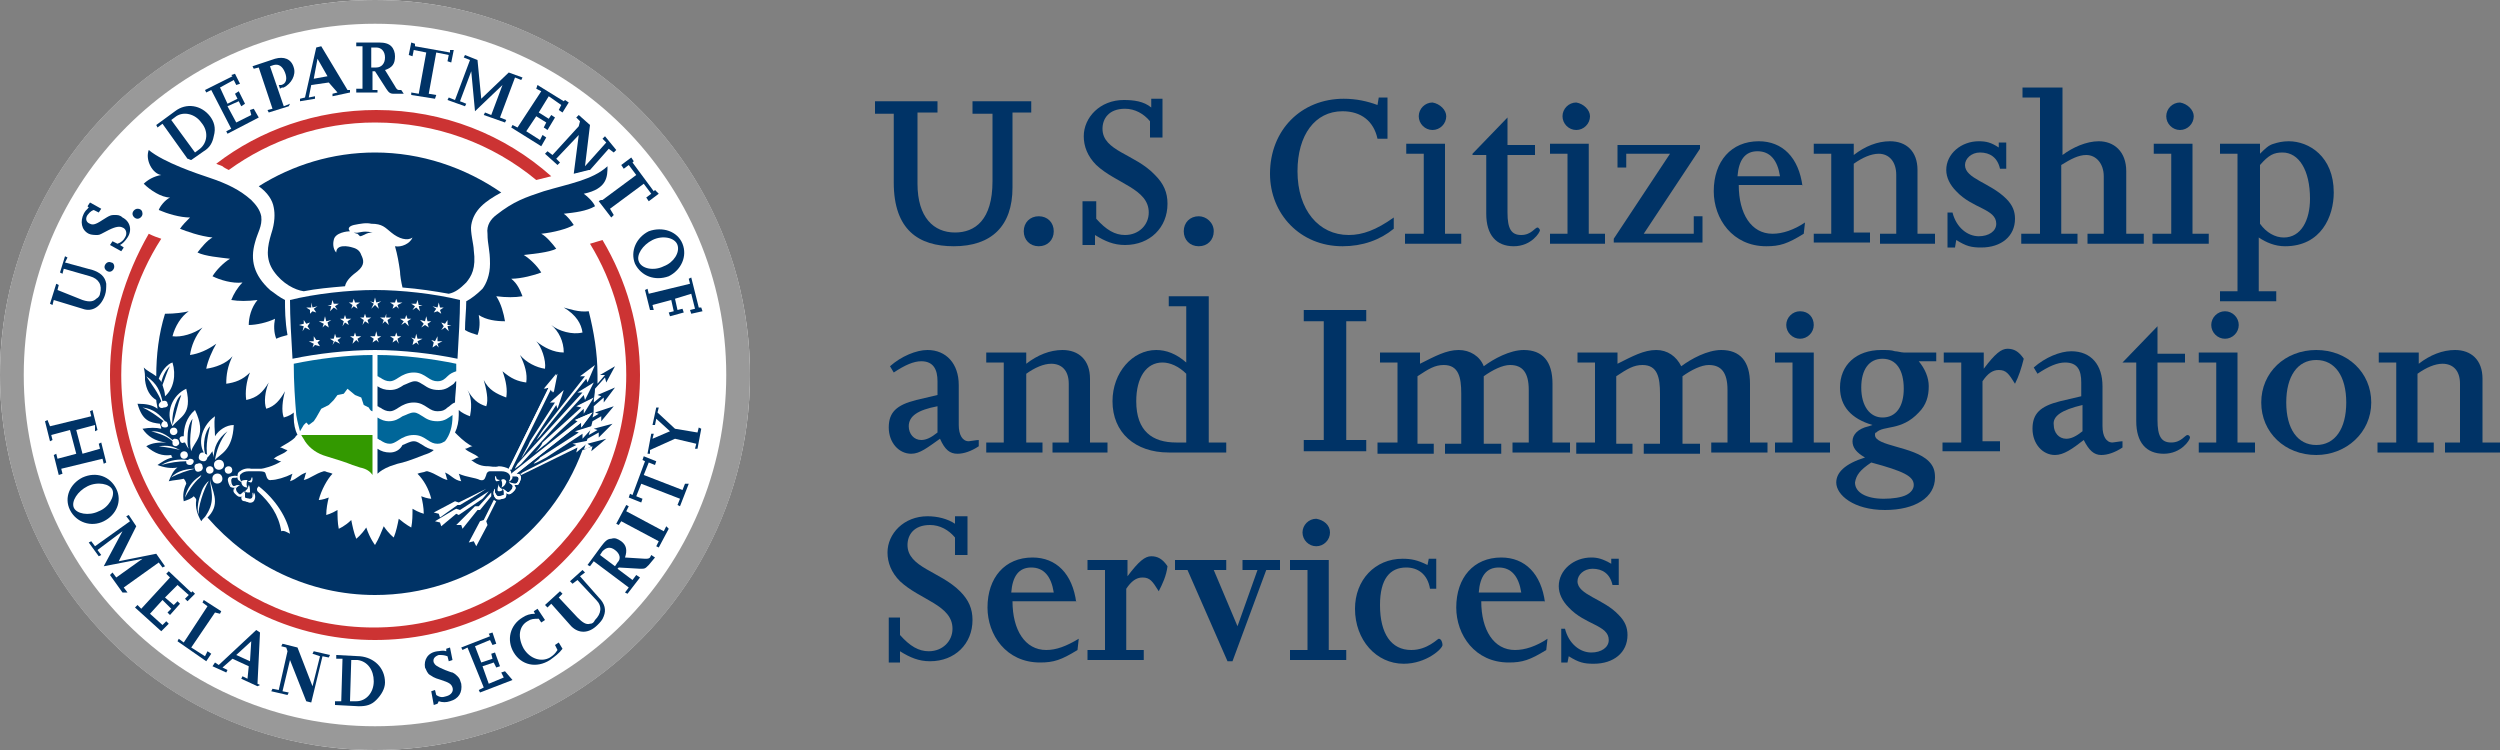 <?xml version="1.0" encoding="UTF-8"?>
<!-- Generator: Adobe Illustrator 19.2.1, SVG Export Plug-In . SVG Version: 6.00 Build 0)  -->
<svg version="1.1" id="Layer_1" xmlns="http://www.w3.org/2000/svg" xmlns:xlink="http://www.w3.org/1999/xlink" x="0px" y="0px" viewBox="0 0 200 60" style="enable-background:new 0 0 200 60;" xml:space="preserve">
<rect x="0" y="0" width="200" height="60" fill="#808080" stroke="none"/>
<style type="text/css">
	.st0{fill:#003366;}
	.st1{fill:#FFFFFF;}
	.st2{fill:#CC3333;}
	.st3{fill:#999999;}
	.st4{fill:#006699;}
	.st5{fill:#339900;}
</style>
<g>
	<g>
		<g>
			<g>
				<g>
					<path class="st0" d="M70,8.1h5v0.9h-1.6v5.7c0,2.7,1.3,3.9,3,3.9c1.6,0,3-1,3-4.1V9.1h-1.6V8.1h4.7v0.9H81V15       c0,3.1-1.7,4.7-4.7,4.7c-2.8,0-4.8-1.3-4.8-5.1V9.1H70V8.1z"/>
					<path class="st0" d="M84.3,18.5c0,0.7-0.5,1.2-1.2,1.2c-0.7,0-1.2-0.5-1.2-1.2c0-0.7,0.5-1.2,1.2-1.2       C83.8,17.3,84.3,17.8,84.3,18.5z"/>
					<path class="st0" d="M86.7,16.1h1v1.4c0.8,0.9,1.5,1.3,2.3,1.3c1.1,0,1.9-0.8,1.9-1.8c0-1.9-2.6-2.3-4.2-3.8       c-0.7-0.7-1-1.5-1-2.3c0-1.5,1.3-2.9,3.2-2.9c0.8,0,1.6,0.1,2.2,0.6V7.9H93V11H92V9.7c-0.5-0.6-1.2-1-2-1       c-1.3,0-1.8,0.8-1.8,1.6c0,1.8,2.6,2,4.2,3.7c0.7,0.7,1,1.4,1,2.3c0,1.9-1.4,3.3-3.4,3.3c-0.9,0-1.6-0.3-2.4-0.8v0.8h-1V16.1z"/>
					<path class="st0" d="M97.1,18.5c0,0.7-0.5,1.2-1.2,1.2c-0.7,0-1.2-0.5-1.2-1.2c0-0.7,0.5-1.2,1.2-1.2       C96.5,17.3,97.1,17.8,97.1,18.5z"/>
				</g>
				<g>
					<g>
						<path class="st0" d="M71.2,29.3c0.9-0.8,2.1-1.3,3-1.3c1.5,0,2.5,1.1,2.5,2.8V34c0,0.8,0.3,1.3,0.8,1.3c0.1,0,0.6-0.1,0.8-0.1        v0.5c-0.6,0.4-1.2,0.6-1.7,0.6c-0.6,0-1-0.3-1.4-1.2c-1,0.7-1.6,1.2-2.3,1.2c-1,0-1.8-0.9-1.8-2.1c0-1.2,0.6-1.8,2.2-2.2        l1.7-0.4v-1.1c0-0.9-0.3-1.6-1.3-1.6c-0.6,0-1.3,0.3-2.2,0.9L71.2,29.3z M72.7,34.1c0,0.6,0.4,1.1,1,1.1        c0.4,0,0.8-0.2,1.3-0.6v-2.1C73.4,32.8,72.7,33.3,72.7,34.1z"/>
						<path class="st0" d="M78.9,35.4h1.4V29h-1.4v-0.8h3.2v0.9C83,28.4,84,28,85,28c1.3,0,2.2,0.8,2.2,2.3v5.1h1.4v0.8h-4.4v-0.8        h1.3v-4.7c0-1.1-0.6-1.6-1.4-1.6c-0.6,0-1.3,0.3-2,0.8v5.5h1.3v0.8h-4.5V35.4z"/>
						<path class="st0" d="M94.9,35.4h-0.8c-1.9,0-3.2-0.9-3.2-3.3c0-1.9,0.8-3.1,2.1-3.1c0.6,0,1.3,0.3,1.9,0.9V35.4z M93.5,24.5        h1.4V29c-0.8-0.7-1.6-1-2.4-1c-1.9,0-3.5,1.8-3.5,4.1c0,2.5,1.8,4.1,4.5,4.1h4.6v-0.8h-1.4V23.7h-3.2V24.5z"/>
					</g>
					<g>
						<path class="st0" d="M104.3,35.2h1.6v-9.5h-1.6v-0.9h5v0.9h-1.6v9.5h1.6v0.9h-5V35.2z"/>
						<path class="st0" d="M110.4,35.4h1.4V29h-1.4v-0.8h3.2v0.9c1.2-0.6,2.1-1.1,3.1-1.1c0.9,0,1.7,0.5,2,1.3        c0.8-0.6,2.1-1.3,3.2-1.3c1.5,0,2.3,0.9,2.3,2.7v4.7h1.4v0.8H121v-0.8h1.3v-4.2c0-1.4-0.5-2-1.5-2c-0.6,0-1.4,0.4-2.1,0.9v5.4        h1.4v0.8h-4.5v-0.8h1.3v-4c0-1.3-0.2-2.3-1.4-2.3c-0.7,0-1.2,0.3-2.1,0.9v5.4h1.3v0.8h-4.5V35.4z"/>
						<path class="st0" d="M126.2,35.4h1.4V29h-1.4v-0.8h3.2v0.9c1.2-0.6,2.1-1.1,3.1-1.1c0.9,0,1.6,0.5,2,1.3        c0.8-0.6,2.1-1.3,3.2-1.3c1.5,0,2.3,0.9,2.3,2.7v4.7h1.4v0.8h-4.5v-0.8h1.3v-4.2c0-1.4-0.5-2-1.5-2c-0.6,0-1.4,0.4-2.1,0.9        v5.4h1.4v0.8h-4.5v-0.8h1.3v-4c0-1.3-0.2-2.3-1.4-2.3c-0.7,0-1.2,0.3-2.1,0.9v5.4h1.3v0.8h-4.5V35.4z"/>
						<path class="st0" d="M142,35.4h1.4V29H142v-0.8h3.1v7.2h1.3v0.8H142V35.4z M145.1,26c0,0.6-0.5,1.1-1.1,1.1        c-0.6,0-1.1-0.5-1.1-1.1c0-0.6,0.5-1.1,1.1-1.1C144.7,24.9,145.1,25.4,145.1,26z"/>
						<path class="st0" d="M148.9,31c0-1.4,0.6-2.3,1.7-2.3c1.1,0,1.7,0.9,1.7,2.4c0,1.4-0.6,2.3-1.7,2.3        C149.6,33.4,148.9,32.5,148.9,31z M154.8,28.2h-2.5c-0.2,0-0.5-0.1-0.7-0.1c-0.3-0.1-0.6-0.1-1.1-0.1c-2,0-3.3,1.2-3.3,3        c0,1.5,0.9,2.5,2.6,3v0l-0.3,0.1c-0.9,0.2-1.3,0.7-1.3,1.2c0,0.5,0.3,0.9,1,1.3c-1.6,0.5-2.3,1.2-2.3,2c0,1,1.4,2.2,3.9,2.2        c2.4,0,4-1,4-2.6c0-0.5-0.1-0.9-0.5-1.3c-1.2-1.2-4.3-1.2-4.3-2.1c0-0.1,0-0.2,0.1-0.2c0.6-0.6,2-0.1,3.4-1.6        c0.6-0.6,0.8-1.3,0.8-2.1c0-0.7-0.3-1.4-0.8-2h1.4V28.2z M149.7,37c2.6,0.7,3.4,1.1,3.4,1.8c0,0.3-0.2,0.6-0.6,0.8        c-0.4,0.2-1.1,0.3-1.8,0.3c-1.4,0-2.3-0.5-2.3-1.3C148.5,38,148.8,37.6,149.7,37z"/>
						<path class="st0" d="M155.5,35.4h1.4V29h-1.4v-0.8h3.2v1.3h0c0.9-1.2,1.4-1.6,1.9-1.6c0.5,0,0.9,0.2,1.3,0.8        c-0.2,0.8-0.4,1.4-0.7,2c-0.5-0.8-0.7-1.1-1.3-1.1c-0.5,0-0.9,0.3-1.3,0.9v4.8h1.4v0.8h-4.6V35.4z"/>
						<path class="st0" d="M166.6,32.4v2.1c-0.5,0.4-0.9,0.6-1.3,0.6c-0.6,0-1-0.5-1-1.1C164.2,33.3,164.9,32.8,166.6,32.4z         M163,29.9c0.9-0.6,1.6-0.9,2.2-0.9c1,0,1.3,0.6,1.3,1.6v1.1l-1.7,0.4c-1.6,0.4-2.2,1-2.2,2.2c0,1.2,0.8,2.1,1.8,2.1        c0.7,0,1.4-0.5,2.3-1.2c0.4,0.8,0.8,1.2,1.4,1.2c0.5,0,1.1-0.2,1.7-0.6v-0.5c-0.2,0-0.7,0.1-0.8,0.1c-0.5,0-0.8-0.5-0.8-1.3        v-3.2c0-1.7-0.9-2.8-2.5-2.8c-0.9,0-2.1,0.5-3,1.3L163,29.9z"/>
						<path class="st0" d="M169.8,29l2.8-2.9v2.2h2.2V29h-2.2v4.6c0,1.3,0.3,1.8,1.1,1.8c0.8,0,1.1-0.6,1.3-0.6        c0.1,0,0.2,0.1,0.2,0.2c0,0.2-0.7,1.3-2.1,1.3c-1.4,0-2.2-0.9-2.2-2.6V29H169.8z"/>
						<path class="st0" d="M175.9,35.4h1.4V29h-1.4v-0.8h3.1v7.2h1.4v0.8h-4.5V35.4z M179.1,26c0,0.6-0.5,1.1-1.1,1.1        c-0.6,0-1.1-0.5-1.1-1.1c0-0.6,0.5-1.1,1.1-1.1C178.6,24.9,179.1,25.4,179.1,26z"/>
						<path class="st0" d="M182.9,32.2c0-2.1,0.9-3.4,2.4-3.4c1.5,0,2.4,1.3,2.4,3.4c0,2.1-0.9,3.4-2.4,3.4        C183.8,35.6,182.9,34.3,182.9,32.2z M180.9,32.2c0,2.4,1.9,4.2,4.4,4.2c2.4,0,4.4-1.8,4.4-4.2c0-2.4-1.9-4.2-4.4-4.2        C182.8,28,180.9,29.8,180.9,32.2z"/>
						<path class="st0" d="M190.3,35.4h1.4V29h-1.4v-0.8h3.2v0.9c0.9-0.7,1.9-1.1,2.9-1.1c1.3,0,2.2,0.8,2.2,2.3v5.1h1.4v0.8h-4.4        v-0.8h1.2v-4.7c0-1.1-0.6-1.6-1.4-1.6c-0.6,0-1.3,0.3-2,0.8v5.5h1.3v0.8h-4.5V35.4z"/>
					</g>
				</g>
				<g>
					<path class="st0" d="M111.5,18.3c-1.1,0.9-2.5,1.4-4.1,1.4c-3.4,0-5.8-2.6-5.8-5.8c0-3.5,2.5-6,5.9-6c1,0,1.9,0.2,2.7,0.5       l0.1-0.6h0.7v3.3h-0.8c-0.3-1.4-1.3-2.2-2.8-2.2c-2.2,0-3.6,1.9-3.6,4.8c0,3.1,1.7,5.1,4.1,5.1c1.1,0,2.2-0.4,3.6-1.4V18.3z"/>
					<path class="st0" d="M112.5,18.7h1.4v-6.4h-1.4v-0.8h3.1v7.2h1.3v0.8h-4.5V18.7z M115.7,9.3c0,0.6-0.5,1.1-1.1,1.1       c-0.6,0-1.1-0.5-1.1-1.1c0-0.6,0.5-1.1,1.1-1.1C115.2,8.3,115.7,8.8,115.7,9.3z"/>
					<path class="st0" d="M117.8,12.3l2.8-2.9v2.2h2.2v0.8h-2.2v4.6c0,1.3,0.3,1.8,1.1,1.8c0.8,0,1.1-0.6,1.3-0.6       c0.1,0,0.2,0.2,0.2,0.2c0,0.2-0.7,1.3-2.1,1.3c-1.4,0-2.2-0.9-2.2-2.6v-4.7H117.8z"/>
					<path class="st0" d="M124,18.7h1.4v-6.4H124v-0.8h3.1v7.2h1.3v0.8H124V18.7z M127.2,9.3c0,0.6-0.5,1.1-1.1,1.1       c-0.6,0-1.1-0.5-1.1-1.1c0-0.6,0.5-1.1,1.1-1.1C126.7,8.3,127.2,8.8,127.2,9.3z"/>
					<path class="st0" d="M129.4,11.6h6.6v0.3l-4.5,6.8h4v-1.4h0.7v2.1h-7.1v-0.3l4.5-6.8h-3.5v1.1h-0.7V11.6z"/>
					<path class="st0" d="M139,14.1c0.1-1.3,0.6-2,1.6-2c1,0,1.6,0.7,1.8,2H139z M144.2,14.9c-0.3-2.3-1.6-3.6-3.5-3.6       c-2.2,0-3.6,1.6-3.6,4c0,2.2,1.5,4.4,4.2,4.4c1.1,0,1.7-0.2,3-1l0.1-0.9c-0.9,0.6-1.8,0.9-2.6,0.9c-1.7,0-2.7-1.6-2.7-3.9       H144.2z"/>
					<path class="st0" d="M145.1,18.7h1.4v-6.4h-1.4v-0.8h3.2v0.9c0.9-0.7,1.9-1.1,2.9-1.1c1.3,0,2.2,0.8,2.2,2.3v5.1h1.4v0.8h-4.4       v-0.8h1.3V14c0-1.1-0.6-1.7-1.4-1.7c-0.6,0-1.3,0.3-2,0.8v5.5h1.3v0.8h-4.5V18.7z"/>
					<path class="st0" d="M155.8,17h0.4c0.3,1.2,1.2,1.9,2.1,1.9c0.8,0,1.4-0.4,1.4-1c0-1.2-1.9-1.2-3.2-2.6       c-0.5-0.5-0.8-1.1-0.8-1.7c0-1.3,1.2-2.3,2.6-2.3c0.6,0,1,0.1,1.6,0.5v-0.4h0.6v2.1H160c-0.2-0.9-0.8-1.3-1.6-1.3       c-0.7,0-1.2,0.5-1.2,1c0,1.1,2,1.4,3.3,2.7c0.5,0.5,0.7,1,0.7,1.6c0,1.4-1.1,2.3-2.7,2.3c-0.8,0-1.2-0.1-2-0.6l-0.1,0.6h-0.6       V17z"/>
					<path class="st0" d="M161.8,18.7h1.4V7.8h-1.4V7h3.2v5.4c0.8-0.6,1.9-1.1,2.9-1.1c1.2,0,2.2,0.8,2.2,2.4v5h1.4v0.8H167v-0.8       h1.3v-4.6c0-1-0.6-1.7-1.4-1.7c-0.6,0-1.2,0.3-2,0.8v5.5h1.3v0.8h-4.5V18.7z"/>
					<path class="st0" d="M172.3,18.7h1.4v-6.4h-1.4v-0.8h3.1v7.2h1.3v0.8h-4.5V18.7z M175.5,9.3c0,0.6-0.5,1.1-1.1,1.1       c-0.6,0-1.1-0.5-1.1-1.1c0-0.6,0.5-1.1,1.1-1.1C175,8.3,175.5,8.8,175.5,9.3z"/>
					<path class="st0" d="M180.8,13.2c0.7-0.8,1.1-1,1.8-1c1.3,0,2.2,1.4,2.2,3.7c0,1.7-0.7,3.1-2.1,3.1c-0.7,0-1.4-0.4-1.9-1.1       V13.2z M177.6,24.1h4.5v-0.8h-1.4V19c0.6,0.4,1.3,0.7,2.1,0.7c2.9,0,3.9-2.4,3.9-4.3c0-2.9-2-4.1-3.6-4.1       c-0.5,0-0.9,0.1-1.2,0.2c-0.4,0.1-0.7,0.4-1.1,0.8v-0.8h-3.2v0.8h1.4v11h-1.4V24.1z"/>
				</g>
				<g>
					<g>
						<path class="st0" d="M71.1,49.4H72v1.4c0.8,0.9,1.5,1.3,2.3,1.3c1.1,0,1.9-0.8,1.9-1.8c0-1.9-2.6-2.3-4.2-3.8        c-0.7-0.7-1-1.5-1-2.3c0-1.5,1.3-2.9,3.2-2.9c0.8,0,1.6,0.2,2.2,0.6v-0.6h1v3.1h-1V43c-0.5-0.6-1.2-1-2-1        c-1.3,0-1.8,0.8-1.8,1.6c0,1.8,2.6,2.1,4.2,3.7c0.7,0.7,1,1.4,1,2.3c0,1.9-1.4,3.3-3.4,3.3c-0.9,0-1.6-0.3-2.4-0.8V53h-0.9        V49.4z"/>
						<path class="st0" d="M80.9,47.4c0.1-1.3,0.6-2,1.6-2c1,0,1.6,0.7,1.8,2H80.9z M86.1,48.2c-0.3-2.3-1.6-3.6-3.5-3.6        c-2.2,0-3.6,1.6-3.6,4c0,2.2,1.5,4.4,4.2,4.4c1.1,0,1.7-0.2,3-1l0.1-0.9c-1,0.6-1.8,0.9-2.6,0.9c-1.7,0-2.7-1.6-2.7-3.9H86.1z        "/>
						<path class="st0" d="M87,52h1.4v-6.4H87v-0.8h3.2v1.3h0c0.9-1.2,1.4-1.6,1.9-1.6c0.5,0,0.9,0.2,1.3,0.8        c-0.1,0.8-0.4,1.4-0.7,2c-0.5-0.8-0.7-1.1-1.3-1.1c-0.5,0-0.9,0.3-1.3,0.9V52h1.4v0.8H87V52z"/>
						<path class="st0" d="M94.1,44.8h4v0.8h-1l1.9,4.5l1.6-4.5h-1.2v-0.8h3v0.8h-1.1l-2.7,7.3h-0.4l-3.2-7.3h-1V44.8z"/>
						<path class="st0" d="M103.2,52h1.4v-6.4h-1.4v-0.8h3.1V52h1.4v0.8h-4.5V52z"/>
						<path class="st0" d="M115,47.1h-0.6c-0.2-1.2-1-1.7-1.9-1.7c-1.3,0-2.1,0.9-2.1,3c0,2.3,0.9,3.6,2.5,3.6        c1.3,0,2.1-0.9,2.2-0.9c0.2,0,0.3,0.3,0.3,0.5c0,0.3-1.3,1.5-3.1,1.5c-2.2,0-3.9-1.9-3.9-4.4c0-2.3,1.6-4,3.8-4        c0.7,0,1.2,0.1,2,0.5l0.1-0.5h0.6V47.1z"/>
						<path class="st0" d="M118.3,47.4c0.1-1.3,0.6-2,1.6-2c1,0,1.6,0.7,1.8,2H118.3z M123.6,48.2c-0.3-2.3-1.6-3.6-3.5-3.6        c-2.2,0-3.6,1.6-3.6,4c0,2.2,1.5,4.4,4.2,4.4c1.1,0,1.7-0.2,3-1l0.1-0.9c-0.9,0.6-1.8,0.9-2.6,0.9c-1.7,0-2.7-1.6-2.7-3.9        H123.6z"/>
						<path class="st0" d="M124.8,50.3h0.4c0.3,1.2,1.2,1.9,2.1,1.9c0.8,0,1.4-0.4,1.4-1c0-1.2-1.9-1.2-3.2-2.6        c-0.5-0.5-0.8-1.1-0.8-1.7c0-1.3,1.2-2.3,2.6-2.3c0.5,0,0.9,0.1,1.6,0.5v-0.4h0.6v2.1h-0.5c-0.2-0.9-0.8-1.3-1.6-1.3        c-0.7,0-1.2,0.5-1.2,1c0,1.1,2.1,1.4,3.3,2.7c0.5,0.5,0.7,1,0.7,1.6c0,1.4-1.1,2.3-2.7,2.3c-0.8,0-1.2-0.1-2-0.6l-0.1,0.5        h-0.5V50.3z"/>
					</g>
					<path class="st0" d="M106.4,42.6c0,0.6-0.5,1.1-1.1,1.1c-0.6,0-1.1-0.5-1.1-1.1c0-0.6,0.5-1.1,1.1-1.1       C105.9,41.6,106.4,42,106.4,42.6z"/>
				</g>
			</g>
		</g>
	</g>
	<g>
		<circle class="st1" cx="30" cy="30" r="30"/>
		<g>
			<path class="st2" d="M48.2,19.2c-0.3,0.1-0.7,0.2-1,0.3c1.9,3.1,2.9,6.7,2.9,10.5c0,11.1-9,20.2-20.2,20.2     c-11.1,0-20.2-9-20.2-20.2c0-4,1.2-7.8,3.2-10.9c-0.3-0.1-0.6-0.2-1-0.4C10,22,8.8,25.9,8.8,30c0,11.7,9.5,21.2,21.2,21.2     c11.7,0,21.2-9.5,21.2-21.2C51.2,26.1,50.1,22.4,48.2,19.2z"/>
			<path class="st2" d="M18.3,13.6c3.3-2.4,7.4-3.8,11.7-3.8c4.9,0,9.4,1.7,12.9,4.6c0.4-0.1,0.8-0.2,1.2-0.3     c-3.7-3.3-8.6-5.3-14-5.3c-4.8,0-9.3,1.6-12.8,4.3c0.2,0.1,0.3,0.1,0.5,0.2C17.9,13.4,18.1,13.5,18.3,13.6z"/>
		</g>
		<path class="st3" d="M30,0C13.4,0,0,13.4,0,30c0,16.6,13.4,30,30,30c16.6,0,30-13.4,30-30C60,13.4,46.6,0,30,0z M30,58.1    C14.5,58.1,1.9,45.5,1.9,30C1.9,14.5,14.5,1.9,30,1.9c15.5,0,28.1,12.6,28.1,28.1C58.1,45.5,45.5,58.1,30,58.1z"/>
		<path class="st0" d="M22.8,24c-0.4-0.2-0.8-0.5-1.2-0.8c-1.3-1.2-1.6-2.4-1.2-3.8c0.2-0.8,0.6-1.3,0.5-2.1    c-0.1-0.5-0.4-0.9-0.8-1.3c-0.9-0.8-1.9-1.3-3.4-1.8c-0.9-0.3-3.6-1.2-4.8-2.2c-0.3,0.8,0.3,1.9,1,2c-0.6,0.1-1.1,0.4-1.4,0.7    c0.5,0.5,1.4,1.1,2.1,1.1c-0.4,0.2-0.8,0.7-0.9,1c0.7,0.3,1.7,0.6,2.5,0.6c-0.3,0.3-0.6,0.6-0.8,0.9c0.5,0.2,1.6,0.6,2.6,0.7    c-0.4,0.2-0.9,0.8-1.2,1.2c0.6,0.3,1.8,0.4,2.6,0.5c-0.5,0.3-1.1,0.9-1.4,1.4c0.6,0.3,1.6,0.6,2.4,0.5c-0.4,0.4-0.7,0.9-0.9,1.4    c0.6,0.1,1.3,0.1,2.1,0c-0.5,0.6-0.7,1.4-0.7,2c0.6,0,1.5-0.2,2.1-0.5c-0.1,0.5-0.1,1.1,0.1,1.6c0.2-0.1,0.5-0.2,0.9-0.3    C22.8,25.7,22.8,24.7,22.8,24z"/>
		<path class="st0" d="M48.6,13.3c-1.2,1.1-3.1,1.4-5.1,2c-1.5,0.5-2.4,0.8-3.8,1.9c-0.4,0.3-0.8,0.8-0.7,1.5c0,0.9,0.2,1.2,0.2,2.4    c0,0.9-0.3,1.6-0.6,2c-0.4,0.4-0.9,0.8-1.3,1c0,0.7-0.1,1.5-0.1,2.3c0.3,0.2,0.7,0.3,1,0.4c0.2-0.5,0.2-1.1,0.1-1.6    c0.6,0.4,1.4,0.5,2.1,0.5c-0.1-0.6-0.3-1.4-0.7-2c0.8,0.1,1.5,0.1,2.1,0c-0.2-0.5-0.4-1-0.9-1.4c0.8,0,1.9-0.3,2.4-0.5    c-0.3-0.5-0.9-1.1-1.4-1.4c0.8-0.1,2-0.2,2.6-0.5c-0.3-0.4-0.8-1-1.2-1.2c1-0.1,2.1-0.4,2.6-0.7c-0.2-0.3-0.5-0.7-0.8-0.9    c0.9-0.1,1.8-0.2,2.5-0.6c-0.1-0.3-0.6-0.8-0.9-1C48.6,15.1,48.6,14.1,48.6,13.3z"/>
		<path class="st0" d="M40.1,15.4c-2.9-2-6.4-3.2-10.1-3.2c-3.4,0-6.6,1-9.3,2.7c0.7,0.5,1.1,1.1,1.2,1.7c0.1,0.5,0.1,1.2-0.2,2.1    c-0.3,1-0.5,2,0.2,3c0.7,1,1.7,1.5,2.4,1.6l0,0c1-0.2,2.1-0.3,3.3-0.4l0,0c0.1-0.5,0.6-0.9,1-1.2c0.6-0.5,0.5-0.9,0.3-1.3    c-0.1-0.3-0.3-0.5-0.7-0.6c-0.3-0.1-1.3-0.3-1.3,0.4c-0.2-0.2-0.3-0.6-0.2-1c0.1-0.6,1.1-0.7,1.3-0.7c-0.2-0.2-0.1-0.4,0.3-0.5    c0.5-0.1,1-0.2,1.4-0.1c0.9,0,1.1,0.3,1.6,0.7c0.6,0.5,1.3,0.7,1.7,0.4c-0.2,0.5-0.9,0.8-1.4,0.7c0.2,0.7,0.3,1.3,0.4,2    c0,0.3,0.1,0.9,0.2,1.3c1.3,0.1,2.6,0.3,3.7,0.5l0,0c0.5-0.1,0.9-0.4,1.4-0.9c0.4-0.5,0.8-1.1,0.6-2.6c0-0.4-0.3-1.5-0.2-2    C37.9,16.8,38.8,16.1,40.1,15.4z"/>
		<path class="st0" d="M28.3,18.6c0.2,0.1,0.3,0.1,0.3,0.1c0,0,0.1,0.1,0.1,0.1c0,0,0.1,0.1,0.1,0.1c0.1,0,0.3-0.1,0.5-0.2    c0.2-0.1,0.5-0.1,0.5-0.1C28.9,18.4,28.8,18.7,28.3,18.6z"/>
		<path class="st4" d="M29.5,32.6l-0.4-0.2l-0.2-0.6l-0.5-0.2l-0.6-0.5l-0.3,0.4L27,31.6L26.7,32l-0.4,0.4l-0.6,0.3l-0.4,0.7    l-0.2,0.3L24.7,34l-0.2-0.2L24.3,34L24,34.5c-0.1-0.4-0.2-0.7-0.3-1.3c-0.1-1.2-0.2-2.6-0.2-4.1c1.9-0.4,4.3-0.7,6.3-0.7v4.5    C29.7,32.9,29.6,32.8,29.5,32.6z"/>
		<path class="st5" d="M29.8,34.8h-5.7c0.1,0.2,0.2,0.3,0.3,0.5c0.4,0.6,1,1,1.7,1.2c1,0.3,1.6,0.5,2.1,0.7l0.6,0.2    c0.5,0.1,0.8,0.3,1,0.6V34.8z"/>
		<path class="st0" d="M35.8,32.6c0.2-0.1,0.3-0.3,0.6-0.4c0-0.5,0.1-1.1,0.1-1.7c-0.1,0-0.1,0.1-0.2,0.2c-0.3,0.2-0.6,0.5-1.2,0.5    c-0.6,0-0.9-0.2-1.2-0.4c-0.2-0.1-0.4-0.3-0.7-0.3c-0.3,0-0.6,0.2-0.9,0.3c-0.3,0.2-0.6,0.4-1.1,0.4c-0.4,0-0.7-0.1-1-0.3v1.6    c0.1,0,0.1,0.1,0.2,0.1c0.3,0.2,0.5,0.3,0.8,0.3c0.2,0,0.4-0.1,0.7-0.3c0.3-0.2,0.7-0.4,1.2-0.4c0.5,0,0.8,0.2,1.1,0.4    c0.3,0.2,0.5,0.3,0.8,0.3C35.4,32.9,35.6,32.8,35.8,32.6z"/>
		<path class="st0" d="M31.2,36.2c-0.4,0-0.7-0.1-1-0.3v2c0.2-0.2,0.5-0.4,1-0.6l0.6-0.2c0.5-0.1,1.1-0.3,2.1-0.7    c0.3-0.1,0.6-0.2,0.8-0.4c-0.4-0.1-0.6-0.2-0.9-0.4c-0.2-0.1-0.4-0.3-0.7-0.3c-0.3,0-0.6,0.2-0.9,0.3C32,36,31.6,36.2,31.2,36.2z"/>
		<path class="st4" d="M35.8,30.1c0.2-0.2,0.4-0.3,0.7-0.4c0-0.2,0-0.4,0-0.6c-1.9-0.4-4.3-0.7-6.3-0.7v1.7c0.1,0,0.1,0.1,0.2,0.1    c0.3,0.2,0.5,0.3,0.8,0.3c0.2,0,0.4-0.1,0.7-0.3c0.3-0.2,0.7-0.4,1.2-0.4c0.5,0,0.8,0.2,1.1,0.4c0.3,0.2,0.5,0.3,0.8,0.3    C35.4,30.5,35.6,30.3,35.8,30.1z"/>
		<path class="st4" d="M30.2,33.4v1.7c0.1,0,0.1,0.1,0.2,0.1c0.3,0.2,0.5,0.3,0.8,0.3c0.2,0,0.4-0.1,0.7-0.3    c0.3-0.2,0.7-0.4,1.2-0.4c0.5,0,0.8,0.2,1.1,0.4c0.3,0.2,0.5,0.3,0.8,0.3c0.3,0,0.4-0.1,0.6-0.2c0.4-0.5,0.6-1.2,0.6-2    c0,0,0-0.1,0-0.1c0,0,0,0,0,0c-0.3,0.2-0.6,0.5-1.2,0.5c-0.6,0-0.9-0.2-1.2-0.4c-0.2-0.1-0.4-0.3-0.7-0.3c-0.3,0-0.6,0.2-0.9,0.3    c-0.3,0.2-0.6,0.4-1.1,0.4C30.8,33.7,30.5,33.6,30.2,33.4z"/>
		<path class="st0" d="M23.4,28.7c-0.1-1.7-0.2-3.3-0.2-4.7c2-0.5,4.7-0.8,6.8-0.8c2.1,0,4.8,0.3,6.8,0.8c0,1.3-0.1,3-0.2,4.7    C34.7,28.3,32.2,28,30,28C27.8,28,25.3,28.3,23.4,28.7z"/>
		<polygon class="st1" points="24.8,25.1 24.8,24.8 24.5,24.6 24.9,24.6 24.9,24.2 25,24.6 25.4,24.5 25.1,24.7 25.3,25 25,24.9       "/>
		<polygon class="st1" points="27,24.8 26.7,24.6 26.4,24.9 26.5,24.5 26.2,24.4 26.5,24.4 26.6,24 26.7,24.3 27.1,24.3 26.8,24.5       "/>
		<polygon class="st1" points="28.6,24.7 28.3,24.5 28.1,24.7 28.2,24.4 27.9,24.2 28.2,24.2 28.3,23.9 28.4,24.2 28.8,24.2     28.5,24.4   "/>
		<polygon class="st1" points="30.3,24.7 30,24.4 29.7,24.7 29.9,24.3 29.6,24.1 29.9,24.2 30,23.8 30.1,24.2 30.5,24.1 30.2,24.3       "/>
		<polygon class="st1" points="35,24.9 34.7,25 34.9,24.7 34.6,24.5 35,24.6 35.1,24.2 35.2,24.6 35.5,24.6 35.2,24.8 35.3,25.1       "/>
		<polygon class="st1" points="33.2,24.5 32.9,24.3 33.3,24.3 33.4,24 33.5,24.4 33.8,24.4 33.5,24.5 33.6,24.9 33.3,24.6 33,24.8       "/>
		<polygon class="st1" points="31.5,24.4 31.2,24.2 31.6,24.2 31.7,23.9 31.8,24.2 32.2,24.2 31.8,24.4 31.9,24.7 31.7,24.5     31.4,24.7   "/>
		<polygon class="st1" points="25,27.8 25.1,27.5 24.7,27.3 25.1,27.3 25.1,26.9 25.3,27.2 25.6,27.2 25.4,27.4 25.6,27.7     25.2,27.6   "/>
		<polygon class="st1" points="27.2,27.5 26.8,27.3 26.6,27.6 26.7,27.3 26.4,27.1 26.7,27.1 26.8,26.7 26.9,27 27.3,27 27,27.2       "/>
		<polygon class="st1" points="28.7,27.4 28.5,27.2 28.2,27.5 28.3,27.1 28,26.9 28.3,26.9 28.4,26.6 28.5,26.9 28.9,26.9     28.6,27.1   "/>
		<polygon class="st1" points="30.3,27.4 30.1,27.2 29.8,27.4 29.9,27.1 29.6,26.9 30,26.9 30.1,26.5 30.2,26.9 30.5,26.9     30.2,27.1   "/>
		<polygon class="st1" points="34.9,27.6 34.6,27.8 34.7,27.4 34.5,27.2 34.8,27.3 35,26.9 35,27.3 35.4,27.3 35,27.5 35.1,27.8       "/>
		<polygon class="st1" points="33.1,27.2 32.9,27 33.2,27.1 33.3,26.7 33.4,27.1 33.8,27.1 33.4,27.3 33.5,27.6 33.3,27.4 33,27.6       "/>
		<polygon class="st1" points="31.5,27.1 31.2,26.9 31.6,26.9 31.7,26.6 31.8,26.9 32.1,26.9 31.8,27.1 31.9,27.5 31.7,27.2     31.4,27.4   "/>
		<polygon class="st1" points="25.8,26.2 25.9,25.9 25.5,25.7 25.9,25.7 26,25.3 26.1,25.7 26.5,25.6 26.2,25.8 26.3,26.2 26,26       "/>
		<polygon class="st1" points="24.2,26.5 24.3,26.1 23.9,26 24.3,25.9 24.3,25.6 24.5,25.9 24.8,25.8 24.6,26.1 24.8,26.4     24.4,26.2   "/>
		<polygon class="st1" points="27.9,26 27.6,25.8 27.4,26.1 27.5,25.7 27.2,25.5 27.5,25.5 27.6,25.2 27.7,25.5 28.1,25.5     27.8,25.7   "/>
		<polygon class="st1" points="29.5,25.9 29.2,25.7 29,26 29.1,25.6 28.8,25.4 29.1,25.4 29.2,25.1 29.3,25.4 29.7,25.4 29.4,25.6       "/>
		<polygon class="st1" points="31.1,26 30.8,25.7 30.6,25.9 30.7,25.6 30.4,25.4 30.8,25.4 30.9,25.1 30.9,25.4 31.3,25.4 31,25.6       "/>
		<polygon class="st1" points="35.6,26.2 35.3,26.4 35.5,26.1 35.3,25.8 35.6,25.9 35.8,25.6 35.8,26 36.1,26 35.8,26.1 35.9,26.5       "/>
		<polygon class="st1" points="33.9,25.9 33.6,25.6 34,25.7 34.1,25.3 34.2,25.7 34.5,25.7 34.2,25.9 34.3,26.2 34,26 33.7,26.2       "/>
		<polygon class="st1" points="32.3,25.7 32,25.5 32.4,25.5 32.5,25.2 32.6,25.5 32.9,25.5 32.6,25.7 32.7,26.1 32.4,25.8 32.1,26       "/>
		<path class="st0" d="M52.2,19.2c0.8-0.4,1.8-0.2,2,0.4c0.2,0.6-0.3,1.4-1.1,1.7c-0.8,0.4-1.8,0.2-2-0.4    C50.9,20.4,51.4,19.6,52.2,19.2z M53.5,22.1c1-0.5,1.5-1.6,1.1-2.6c-0.4-1-1.6-1.4-2.7-1c-1,0.5-1.5,1.6-1.1,2.6    C51.3,22.1,52.4,22.5,53.5,22.1z"/>
		<path class="st0" d="M52,24.8l-0.4-1.6l0.2-0.1l0.1,0.4l3.3-0.8l-0.1-0.4l0.2-0.1l0.6,2.4l0.2,0l0.1,0.3l-0.9,0.2l-0.1-0.3    l0.4-0.1l-0.3-1.2L54,23.9l0.2,0.9l0.4-0.1l0.1,0.3l-1.1,0.3L53.5,25l0.4-0.1l-0.2-0.9l-1.5,0.4l0.1,0.4L52,24.8z"/>
		<path class="st0" d="M5.4,20.6L5.2,21l2.2,0.6c0.6,0.2,1,0.5,1.1,1.1c0,0.3,0,0.6-0.1,0.9c-0.3,0.9-1,1.4-1.8,1.1l-2.3-0.7    l-0.1,0.4l-0.2-0.1l0.5-1.6l0.2,0.1l-0.1,0.4L6.6,24c0.6,0.2,0.9,0.1,1.1-0.1C7.9,23.8,8,23.6,8,23.5c0.2-0.7-0.1-1.2-0.8-1.4    l-2.1-0.6L5,21.9l-0.2-0.1l0.4-1.3L5.4,20.6z"/>
		<path class="st0" d="M9.1,21.5c-0.1,0.2-0.3,0.3-0.5,0.2c-0.2-0.1-0.3-0.3-0.2-0.5C8.5,21,8.7,20.9,8.9,21    C9.1,21,9.2,21.3,9.1,21.5z"/>
		<path class="st0" d="M9.9,19.8l-0.2,0.3l-0.9-0.5l0.2-0.3l0.4,0.2c0.3-0.1,0.5-0.3,0.6-0.5c0.2-0.3,0.1-0.7-0.2-0.8    c-0.2-0.1-0.5-0.1-1.1,0.2c-0.6,0.3-0.7,0.4-0.9,0.4c-0.2,0-0.5,0-0.7-0.1c-0.6-0.3-0.7-1-0.4-1.6c0.1-0.2,0.2-0.3,0.4-0.5L7,16.5    l0.2-0.3l0.9,0.5L7.9,17l-0.4-0.2c-0.3,0.1-0.4,0.3-0.5,0.4c-0.2,0.3-0.1,0.6,0.2,0.7c0.2,0.1,0.4,0.1,1-0.3    c0.3-0.2,0.5-0.3,0.5-0.3c0.2-0.1,0.3-0.1,0.5-0.1c0.2,0,0.4,0,0.6,0.2c0.6,0.3,0.8,1,0.4,1.6c-0.2,0.3-0.4,0.5-0.6,0.6L9.9,19.8z    "/>
		<path class="st0" d="M11.4,17.1c0,0.2-0.2,0.4-0.4,0.4c-0.2,0-0.4-0.2-0.4-0.4c0-0.2,0.2-0.4,0.4-0.4    C11.3,16.7,11.4,16.9,11.4,17.1z"/>
		<path class="st0" d="M20.7,9.4l-2.5,1.3l-0.1-0.2l0.4-0.2l-1.6-3.1l-0.4,0.2l-0.1-0.2l2.2-1.1l-0.1-0.1l0.3-0.1l0.4,0.8l-0.3,0.1    l-0.2-0.4l-1.1,0.6l0.6,1.3l0.8-0.4l-0.2-0.4l0.3-0.2l0.5,1l-0.3,0.2l-0.2-0.4l-0.9,0.4l0.7,1.3l1.2-0.6L20,8.8l0.3-0.1L20.7,9.4z    "/>
		<path class="st0" d="M23.1,8.5l-1.6,0.5l-0.1-0.2l0.4-0.1l-1.1-3.3l-0.4,0.1l-0.1-0.2L22,4.7c0.7-0.2,1.3,0,1.5,0.7    C23.7,6,23.3,6.7,22.7,7c-0.1,0-0.2,0-0.3,0.1l-0.1-0.3c0.1,0,0.1,0,0.2,0c0.4-0.1,0.5-0.5,0.3-1c-0.2-0.5-0.5-0.7-0.9-0.6    l-0.3,0.1l1.1,3.2l0.5-0.2L23.1,8.5z"/>
		<path class="st0" d="M25.1,6.3l0.3-1.6l0.8,1.4L25.1,6.3z M28,7.2l-0.2,0l-2.1-3.5l-0.4,0.1l-0.9,4L24,7.9l0,0.2l1.2-0.2l0-0.2    l-0.5,0.1l0.2-1l1.4-0.2L27,7.4l-0.4,0.1l0,0.2L28,7.4L28,7.2z"/>
		<path class="st0" d="M29.7,3.8l0.4,0c0.4,0,0.7,0.3,0.7,0.8c0,0.5-0.3,0.8-0.7,0.8l-0.4,0L29.7,3.8z M32.1,7.2l-0.2,0    c-0.1,0-0.2-0.1-0.3-0.3l-0.8-1.3c0.6-0.2,0.8-0.5,0.8-1.1c0-0.3-0.1-0.6-0.3-0.8c-0.2-0.2-0.5-0.3-1-0.3l-1.8,0v0.3l0.5,0l0,3.4    l-0.5,0l0,0.3l1.7,0V7.2l-0.4,0l0-1.5l0.2,0l0.9,1.4c0.2,0.3,0.3,0.4,0.6,0.4l0.8,0L32.1,7.2z"/>
		<path class="st0" d="M34.8,7.9l-1.9-0.3l0-0.2l0.6,0.1l0.6-3.3l-1-0.2L33,4.5l-0.3-0.1l0.2-1l0.3,0.1l0,0.2l2.8,0.5l0-0.2L36.3,4    l-0.2,1l-0.3-0.1l0.1-0.5l-1-0.2l-0.6,3.3l0.6,0.1L34.8,7.9z"/>
		<path class="st0" d="M40.4,9.8l-1.7-0.6l0.1-0.2l0.5,0.2l0.9-2.4L38,8.9l-0.3-3.2l-0.9,2.4l0.5,0.2l-0.1,0.2L35.8,8l0.1-0.2    L36.4,8l1.2-3.2l-0.5-0.2l0.1-0.2l1,0.4l0.3,3.1l2.2-2.1l1.1,0.4l-0.1,0.2l-0.5-0.2L40,9.4l0.5,0.2L40.4,9.8z"/>
		<path class="st0" d="M43.3,11.7l-2.4-1.5l0.1-0.2l0.4,0.2l1.9-2.9l-0.4-0.2L43,6.8l2.1,1.3L45.2,8l0.3,0.2L45,9l-0.3-0.2l0.2-0.4    l-1-0.7L43.1,9l0.8,0.5l0.2-0.3l0.3,0.2l-0.6,1l-0.3-0.2l0.2-0.4l-0.8-0.5l-0.8,1.2l1.1,0.7l0.2-0.4l0.3,0.2L43.3,11.7z"/>
		<path class="st0" d="M16.8,9.3c-0.7-0.9-1.9-1.1-2.8-0.4L12.5,10l0.1,0.2L13,9.9l2,2.8c0.1,0,0.2,0.1,0.3,0.1l1-0.7    c0.5-0.3,0.7-0.7,0.8-1.2C17.3,10.2,17.1,9.7,16.8,9.3z M16,11.9l-0.4,0.3l-1.9-2.6l0.4-0.3c0.6-0.4,1.5-0.2,2,0.5    C16.7,10.5,16.6,11.4,16,11.9z"/>
		<path class="st0" d="M48.4,10.9l-0.2,0.2l0.3,0.3l-1.7,1.9l0.4-3.3l-0.9-0.8l-0.2,0.2l0.3,0.3l-0.1,0.4l-2.1,2.3l-0.4-0.3    l-0.2,0.2l1,0.9l0.2-0.2l-0.3-0.3l1.8-1.9l-0.4,3.1c0.4-0.1,0.8-0.2,1.2-0.3c0,0,0.1,0,0.1,0l1.5-1.7l0.4,0.3l0.2-0.2L48.4,10.9z"/>
		<path class="st0" d="M52.4,15.2l-0.1,0.1l-1.7-2.3l0.1-0.1l-0.2-0.3l-0.8,0.6l0.2,0.3l0.4-0.3l0.6,0.8l-2.7,2L48.1,16    c-0.1,0-0.2,0.1-0.2,0.1l1,1.3l0.2-0.2l-0.3-0.5l2.7-2l0.6,0.8l-0.4,0.3l0.2,0.3l0.8-0.6L52.4,15.2z"/>
		<path class="st0" d="M35,56.3l-0.3,0.1l-0.2-1.1l0.3-0.1l0.1,0.4c0.3,0.2,0.5,0.2,0.8,0.1c0.4-0.1,0.6-0.4,0.5-0.7    c-0.1-0.3-0.3-0.4-0.9-0.6c-0.7-0.2-0.7-0.3-0.9-0.4c-0.2-0.1-0.3-0.4-0.4-0.6c-0.1-0.6,0.2-1.2,1-1.3c0.2,0,0.4-0.1,0.7,0l0-0.2    l0.3-0.1l0.2,1l-0.3,0.1l-0.1-0.4c-0.3-0.1-0.4-0.1-0.7-0.1c-0.3,0.1-0.5,0.3-0.4,0.6c0.1,0.2,0.2,0.3,0.9,0.6    c0.3,0.1,0.5,0.2,0.6,0.2c0.2,0.1,0.3,0.2,0.4,0.3c0.2,0.2,0.2,0.3,0.3,0.6c0.1,0.7-0.2,1.2-0.9,1.4c-0.3,0.1-0.6,0.1-0.9,0    L35,56.3z"/>
		<path class="st0" d="M41,54.4l-2.6,1l-0.1-0.2l0.4-0.2l-1.3-3.2L37,52l-0.1-0.2l2.3-0.9l-0.1-0.2l0.3-0.1l0.3,0.9l-0.3,0.1    l-0.2-0.4l-1.2,0.5l0.5,1.3l0.9-0.3l-0.1-0.4l0.3-0.1l0.4,1.1l-0.3,0.1l-0.2-0.4l-0.9,0.3l0.5,1.4l1.2-0.5l-0.2-0.4l0.3-0.1    L41,54.4z"/>
		<path class="st0" d="M45,51.9c-0.3,0.4-0.6,0.6-1,0.9c-1.1,0.7-2.3,0.4-2.9-0.6c-0.6-1-0.3-2.2,0.7-2.8c0.3-0.2,0.6-0.3,1-0.3    l-0.1-0.2l0.3-0.2l0.6,0.9l-0.3,0.2l-0.2-0.3c-0.4,0-0.6,0-0.9,0.2c-0.7,0.4-0.8,1.3-0.3,2.2c0.5,0.8,1.4,1.1,2.1,0.7    c0.3-0.2,0.4-0.3,0.6-0.6l-0.2-0.4l0.3-0.2L45,51.9z"/>
		<path class="st0" d="M46.8,45.8l-0.4,0.3l1.5,1.7c0.5,0.5,0.6,1,0.4,1.5c-0.1,0.3-0.3,0.5-0.5,0.7c-0.7,0.7-1.5,0.7-2.1,0.1    l-1.6-1.8l-0.3,0.3l-0.2-0.2l1.2-1.1l0.2,0.2l-0.3,0.3l1.5,1.6c0.4,0.4,0.7,0.6,1,0.5c0.2,0,0.3-0.1,0.4-0.3    c0.5-0.5,0.6-1.1,0.1-1.6l-1.5-1.6l-0.4,0.3l-0.2-0.2l1-0.9L46.8,45.8z"/>
		<path class="st0" d="M53.5,42.3l-0.8,1.5l-0.2-0.1l0.2-0.4l-3-1.6L49.5,42l-0.2-0.1l0.8-1.5l0.2,0.1l-0.2,0.4l3,1.6l0.2-0.4    L53.5,42.3z"/>
		<path class="st0" d="M55.1,38.7l-0.7,1.8l-0.2-0.1l0.2-0.5l-3.1-1.2l-0.4,1l0.5,0.2l-0.1,0.3l-1-0.4l0.1-0.3l0.2,0.1l1-2.7    l-0.2-0.1l0.1-0.3l1,0.4l-0.1,0.3L51.9,37l-0.4,1l3.1,1.2l0.2-0.5L55.1,38.7z"/>
		<path class="st0" d="M56.1,34.3l-0.3,1.6l-0.2,0l0.1-0.4L54,35.1L52,36L52,36.3l-0.2,0l0.3-1.6l0.2,0l-0.1,0.4l1.4-0.6l-1.1-1    L52.4,34l-0.2,0l0.3-1.4l0.2,0l-0.1,0.4l1.4,1.3l1.8,0.3l0.1-0.4L56.1,34.3z"/>
		<path class="st0" d="M52.1,44.4l-0.1,0.2c-0.1,0.1-0.2,0.1-0.4,0.1L50,44.6c0.2-0.6,0.1-1-0.3-1.3c-0.3-0.2-0.5-0.3-0.8-0.2    c-0.3,0-0.5,0.2-0.8,0.6L47,45.2l0.2,0.1l0.3-0.4l2.8,2.1l-0.3,0.4l0.2,0.1l1-1.3L50.9,46l-0.3,0.4l-1.2-0.9l0.1-0.1l1.7,0.1    c0.4,0,0.4,0,0.7-0.3l0.5-0.6L52.1,44.4z M48,44.4l0.2-0.3c0.3-0.3,0.6-0.4,1-0.1c0.4,0.3,0.5,0.7,0.2,1l-0.2,0.3L48,44.4z"/>
		<path class="st0" d="M4.7,38l-0.4-1.6l0.2-0.1l0.1,0.4l1.5-0.4l-0.5-1.9l-1.5,0.4l0.1,0.4l-0.2,0.1l-0.4-1.6l0.2-0.1L4,34.1    l3.3-0.8l-0.1-0.4l0.2-0.1l0.4,1.6l-0.2,0.1L7.6,34l-1.5,0.4l0.5,1.9L8,35.9l-0.1-0.4l0.2-0.1l0.4,1.6l-0.2,0.1l-0.1-0.4l-3.3,0.8    L5,37.9L4.7,38z"/>
		<path class="st0" d="M7,38.9c0.8-0.4,1.8-0.2,2,0.3c0.2,0.5-0.3,1.4-1.1,1.7c-0.8,0.4-1.8,0.2-2-0.3C5.7,40.1,6.2,39.3,7,38.9z     M8.3,41.7c1-0.5,1.5-1.6,1-2.6c-0.5-1-1.6-1.4-2.7-0.9c-1,0.5-1.5,1.6-1,2.6C6.1,41.8,7.3,42.2,8.3,41.7z"/>
		<path class="st0" d="M9.8,47.4l-1-1.4L9,45.8l0.3,0.4l2.1-1.5l-3.1,0.6l1.5-2.8l-2,1.5l0.3,0.4l-0.2,0.1l-0.8-1.1l0.2-0.1l0.3,0.4    l2.8-2l-0.3-0.4l0.2-0.1l0.6,0.9l-1.4,2.8l3-0.6l0.7,1l-0.2,0.1l-0.3-0.4l-2.8,2l0.3,0.4L9.8,47.4z"/>
		<path class="st0" d="M12.9,50.5l-2.1-1.9l0.2-0.2l0.3,0.3l2.3-2.5l-0.3-0.3l0.2-0.2l1.8,1.7l0.1-0.1l0.2,0.2L15,48.1l-0.2-0.2    l0.3-0.3l-0.9-0.8l-1,1l0.7,0.6l0.3-0.3l0.2,0.2l-0.8,0.9L13.4,49l0.3-0.3L13,48l-1,1.1l1,0.9l0.3-0.3l0.2,0.2L12.9,50.5z"/>
		<path class="st0" d="M16.5,52.9l-2.3-1.6l0.1-0.2l0.4,0.3l1.9-2.9l-0.4-0.3l0.1-0.2l1.4,0.9l-0.1,0.2L17.2,49l-1.9,2.8l1.1,0.7    l0.2-0.4l0.3,0.2L16.5,52.9z"/>
		<path class="st0" d="M18.9,52.4l1.2-1.1l-0.1,1.6L18.9,52.4z M20.8,54.8l-0.2-0.1l0.2-4.1l-0.3-0.2l-3,2.8l-0.3-0.2L17,53.3    l1.1,0.5l0.1-0.2l-0.4-0.2l0.8-0.7l1.3,0.6l-0.1,1l-0.4-0.2l-0.1,0.2l1.3,0.6L20.8,54.8z"/>
		<path class="st0" d="M24.9,56.2l-0.4-0.1l-1.3-3.3l-0.6,2.5l0.5,0.1L23,55.6l-1.3-0.3l0.1-0.2l0.5,0.1l0.7-3.1l-0.1-0.3l-0.4-0.1    l0.1-0.2l1.2,0.3l1.2,3.1l0.6-2.4L25,52.3l0.1-0.2l1.3,0.3l-0.1,0.2l-0.5-0.1L24.9,56.2z"/>
		<path class="st0" d="M28.8,52.5l-1.9-0.1l0,0.3l0.5,0l-0.1,3.4h0l-0.5,0l0,0.3l1.9,0.1l0,0h0c0.6,0,1-0.1,1.4-0.5    c0.4-0.4,0.7-0.9,0.7-1.4C30.8,53.4,29.9,52.6,28.8,52.5z M29.9,54.5c0,0.9-0.6,1.6-1.4,1.6l-0.5,0l0.1-3.3l0.5,0    C29.4,52.9,29.9,53.6,29.9,54.5z"/>
		<path class="st0" d="M49.1,32.5l-1.5,0.5l0.3,0.1l-0.5,0.3c0.1-0.3,0.1-0.6,0.1-0.9l0.8-0.7l0,0.4l0.9-1.2l-1.4,0.6l0.3,0.1    l-0.6,0.5c0-0.4,0.1-0.7,0.1-1.1l0.8-0.9l0.1,0.4l0.7-1.3L48,30l0.4,0l-0.6,0.7c0-0.2,0-0.5,0-0.7c0-1.8-0.3-3.5-0.7-5.1    c-0.8,0.1-1.6-0.2-2-0.3c1,0.6,1.4,1.3,1.5,2c-0.8,0.2-1.9-0.1-2.5-0.6c0.6,0.5,1,1.3,1,2.2c-0.8,0-1.6-0.4-2.2-0.9    c0.4,0.4,0.8,1.5,0.7,2.2c-0.7-0.1-1.5-0.5-2-1.1c0.4,0.8,0.6,1.5,0.5,2.2c-0.7-0.1-1.2-0.3-1.9-0.9c0.3,0.8,0.4,1.5,0.3,2.1    c-0.8-0.3-1.4-0.6-1.8-1.4c0.2,0.7,0.4,1.6,0.2,2.1c-0.7-0.2-1.1-0.6-1.5-1.3c0.4,0.7,0.3,1.6,0.2,2.1c-0.3-0.1-0.7-0.3-0.9-0.5    c0,0.1,0,0.3,0,0.4c0,0.5-0.1,1-0.3,1.4c0.1,0.1,0.2,0.2,0.2,0.2c0.4,0.4,0.9,0.8,1.2,0.9c-0.2,0-0.4,0.2-0.6,0.2    c0.3,0.3,0.8,0.4,1.1,0.7c-0.3,0-0.3,0.2-0.6,0.2c0.6,0.5,1.1,0.5,1.4,0.5c0.1,0,0.5,0.1,0.8,0c0.3,0,0.6,0.1,0.8,0.2l3.2-6.5    l-0.4,0.1l1-1.2l-0.3,1.5l-0.2-0.3l-3.2,6.5c0.1,0.1,0.1,0.2,0.1,0.3c0,0,0,0,0,0l0.1-0.1l0,0l5.2-4.1L46,33.6l1.4-0.6l-0.9,1.2    l0-0.4l-5.2,4.1c0.1,0,0.3,0.1,0.3,0.1c0.1,0.1,0.1,0.2,0,0.5c-0.1,0.2-0.1,0.3-0.3,0.3c0,0-0.1,0-0.2,0c0,0,0.1,0.1,0.1,0.1    c0,0.1,0.1,0.2-0.1,0.4c-0.2,0.2-0.3,0.3-0.5,0.2c-0.1,0-0.1-0.1-0.1-0.1c0,0.1,0,0.1,0,0.2c0,0.2-0.1,0.3-0.3,0.3    c-0.3,0.1-0.5,0.1-0.6-0.1c-0.2-0.3-0.1-0.6,0-0.7c0,0.1,0,0.2,0,0.3c0,0.1,0.1,0.3,0.3,0.3c0.1,0,0.3-0.1,0.4-0.1    c0.1-0.1,0.1-0.2,0-0.3c0-0.1,0-0.1-0.1-0.2c0.1,0,0.2,0.1,0.3,0.2c0.1,0.1,0.2,0.1,0.3,0c0.1-0.1,0.2-0.2,0.2-0.3    c0.1-0.2-0.1-0.3-0.3-0.4c0.2,0,0.3,0.1,0.5,0.1c0.2,0,0.3-0.3,0.3-0.4c0-0.1-0.1-0.2-0.2-0.2c-0.1,0-0.2,0-0.3,0c0,0,0,0,0,0.1    c0,0.1-0.1,0.2-0.2,0.3c-0.1,0-0.2,0-0.1,0c0.1-0.1,0.2-0.4,0-0.6c-0.1-0.1-0.3-0.2-0.6-0.2c-0.3,0-0.7,0-0.9,0    c-0.2,0-0.3,0.2-0.3,0.3c-0.1,0.2-0.1,0.5-0.5,0.4c-0.4-0.2-1-0.2-1.7-0.5c0.1,0.2,0.1,0.4,0.2,0.6c-0.6-0.1-0.8-0.5-1.3-0.7    c0.1,0.2,0.1,0.4,0.2,0.6c-0.5-0.1-0.9-0.5-1.6-0.7c0,0,0,0-0.1,0c-0.2,0.1-0.5,0.1-0.7,0.2c0.5,0.5,0.9,1.2,1.1,2    c0,0-0.3,0-0.8-0.2c0.1,0.4,0.2,0.9,0.2,1.4c0,0-0.4-0.1-0.9-0.4c0,0.5,0,1-0.1,1.5c0,0-0.4-0.2-1-0.7c-0.1,0.5-0.2,1-0.4,1.5    c0,0-0.4-0.3-0.8-0.9c-0.2,0.5-0.4,1-0.7,1.5c0,0-0.4-0.5-0.7-1.4c-0.4,0.6-0.8,0.9-0.8,0.9c-0.2-0.5-0.3-1-0.4-1.5    c-0.5,0.5-1,0.7-1,0.7c-0.1-0.5-0.1-1-0.1-1.5c-0.5,0.3-0.9,0.4-0.9,0.4c0-0.5,0.1-1,0.2-1.4c-0.5,0.2-0.8,0.2-0.8,0.2    c0.2-0.8,0.7-1.7,1.1-2.1c0,0,0,0,0,0c-0.2-0.1-0.4-0.1-0.6-0.2c0,0,0,0-0.1,0c-0.7,0.2-1.1,0.6-1.6,0.7c0.1-0.2,0.1-0.4,0.2-0.6    c-0.6,0.2-0.7,0.5-1.3,0.7c0.1-0.2,0.1-0.4,0.2-0.6c-0.6,0.3-1.3,0.5-1.7,0.5c-0.4,0.1-0.4-0.5-0.5-0.6c-0.1-0.1-0.4-0.1-0.5-0.1    c-0.2,0-0.6,0-0.8,0c-0.3,0-0.5,0.1-0.6,0.2c-0.2,0.1-0.1,0.5,0,0.6c0.1,0.1,0,0.1-0.1,0c-0.2-0.1-0.2-0.2-0.2-0.3c0,0,0,0,0,0    c-0.1,0-0.2,0-0.3,0c-0.1,0-0.2,0.1-0.2,0.2c0,0.1,0,0.4,0.2,0.5c0.2,0,0.2-0.1,0.5-0.1c-0.1,0.1-0.4,0.2-0.3,0.4    c0,0.1,0.1,0.2,0.2,0.3c0.1,0.1,0.2,0.1,0.3,0c0.1-0.1,0.2-0.1,0.3-0.2c-0.1,0.1-0.1,0.1-0.1,0.2c0,0.1,0,0.3,0,0.3    c0.1,0.1,0.3,0.1,0.4,0.1c0.2,0,0.2-0.1,0.3-0.2c0-0.1,0-0.2,0-0.3c0.1,0.1,0.2,0.4,0,0.7c-0.1,0.1-0.3,0.2-0.6,0    c-0.2-0.1-0.3-0.1-0.3-0.3c0-0.1,0-0.1,0.1-0.2c0,0-0.1,0.1-0.1,0.1c-0.1,0.1-0.3,0-0.5-0.2c-0.2-0.2-0.1-0.3-0.1-0.4    c0-0.1,0.1-0.1,0.1-0.1c-0.1,0-0.2,0-0.2,0c-0.2,0-0.2-0.1-0.3-0.3c-0.1-0.2-0.1-0.3,0-0.5c0.1-0.1,0.4-0.2,0.6-0.1    c0-0.1,0-0.3,0.2-0.4c0.1-0.1,0.5-0.3,0.9-0.2c0.2,0,0.6,0,0.8,0c0.1,0,1-0.2,1.6-0.6c-0.3,0-0.4-0.2-0.6-0.2    c0.3-0.3,0.9-0.4,1.1-0.7c-0.2,0-0.4-0.2-0.6-0.2c0.5-0.3,0.9-0.5,1.2-0.8c0,0,0.1-0.2,0.2-0.2c-0.2-0.4-0.3-0.9-0.3-1.4    c0-0.1,0-0.2,0-0.4c-0.1,0.1-0.4,0.3-0.8,0.4c-0.2-0.5-0.1-1.4,0.1-2.1c-0.4,0.7-0.8,1.2-1.5,1.4c-0.2-0.5-0.1-1.4,0.2-2.1    c-0.5,0.8-0.9,1.2-1.8,1.4c-0.1-0.6,0-1.5,0.3-2.2c-0.6,0.6-1.2,0.8-1.9,0.9c0-0.7,0.1-1.4,0.5-2.2c-0.5,0.6-1.4,0.9-2.1,1    c0.1-0.6,0.5-1.5,0.8-2c-0.7,0.5-1.4,0.8-2.1,0.9c0.1-0.7,0.4-1.5,1-2.2c-0.7,0.5-1.7,0.8-2.4,0.7c0.2-0.8,0.7-1.6,1.3-2    c-0.4,0.1-1.1,0.2-1.9,0.2c-0.5,1.6-0.7,3.3-0.7,5c-0.4-0.3-0.7-0.4-1-0.7c0.1,0.4,0.1,0.6,0.1,1c0.1,0.8,0.4,1.3,0.9,1.6    c0,0.2,0.1,0.5,0.1,0.7c-0.4-0.3-0.9-0.4-1.6-0.4c0.4,1.4,1,1.5,1.8,1.6c0,0.1,0.1,0.2,0.1,0.4c-0.4-0.1-0.9-0.1-1.5,0    c0.4,0.6,1,1,1.9,1.1c0,0,0,0,0,0c-0.6,0-1.1,0-1.6,0.3c0.7,0.6,1.3,0.8,2,0.7c0,0.1,0.1,0.2,0.1,0.2c-0.5,0.1-0.9,0.4-1.2,0.6    c0.5,0.2,1.1,0.3,1.6,0.2c0,0,0,0,0,0c-0.3,0.2-0.5,0.6-0.7,1.1c0.4-0.1,0.8-0.1,1.2-0.2c0.1,0.1,0.2,0.3,0.2,0.4    c-0.2,0.4-0.3,0.9-0.2,1.4c0.3-0.1,0.6-0.2,0.8-0.4c0.1,0.1,0.2,0.2,0.2,0.3c-0.1,0.6,0.1,1.2,0.4,1.7c0.1-0.2,0.3-0.3,0.4-0.5    c0.8-1.2,0.3-2.1,0.3-2.9c0,0,0,0,0,0c0.1,0.9,0.9,1.9-0.1,3c0,0,0,0-0.1,0.1c3.3,3.8,8.1,6.2,13.4,6.2c7.6,0,14.1-4.8,16.6-11.6    l0.8-0.3l-0.1,0.4l1.2-1L47,35.5l0.3,0.2l-0.6,0.3c0.1-0.3,0.2-0.6,0.3-0.9l0.9-0.5l0,0.4l1.1-1.1l-1.5,0.4l0.3,0.1l-0.7,0.4    c0.1-0.3,0.2-0.7,0.3-1.1l0.7-0.4l0,0.4L49.1,32.5z"/>
		<path class="st1" d="M41,38.1c0.1,0,0.2,0,0.3,0c0.1,0,0.2,0.1,0.2,0.2c0,0.1-0.1,0.4-0.3,0.4c-0.2,0-0.2-0.1-0.5-0.1    c0.1,0.1,0.4,0.2,0.3,0.4c0,0.1-0.1,0.2-0.2,0.3c-0.1,0.1-0.2,0.1-0.3,0c-0.1-0.1-0.2-0.1-0.3-0.2c0.1,0.1,0.1,0.1,0.1,0.2    c0,0.1,0,0.3,0,0.3c-0.1,0.1-0.3,0.1-0.4,0.1c-0.2,0-0.2-0.2-0.3-0.3c0-0.1,0-0.2,0-0.3c-0.1,0.1-0.2,0.4,0,0.7    c0.1,0.1,0.3,0.2,0.6,0.1c0.2-0.1,0.3-0.1,0.3-0.3c0-0.1,0-0.1,0-0.2c0,0,0.1,0.1,0.1,0.1c0.1,0.1,0.3,0,0.5-0.2    c0.2-0.2,0.2-0.3,0.1-0.4c0-0.1-0.1-0.1-0.1-0.1c0.1,0,0.2,0,0.2,0c0.2,0,0.2-0.1,0.3-0.3c0.1-0.2,0.1-0.3,0-0.5    c0-0.1-0.2-0.1-0.3-0.1l5.2-4.1l0,0.4l0.9-1.2L46,33.6l0.3,0.1l-5.2,4.1l0,0L41,37.9c0,0,0,0,0,0"/>
		<polyline class="st1" points="40.9,37.6 44.1,31.1 44.3,31.4 44.6,29.9 43.6,31.1 43.9,31 40.7,37.5   "/>
		<path class="st1" d="M40.1,38.4c0.1,0.2,0.1,0.5,0,0.6c0.3-0.1,0.4-0.4,0.4-0.5C40.4,38.3,40.2,38.3,40.1,38.4z"/>
		<path class="st1" d="M40,38.4c-0.2,0-0.3-0.1-0.3-0.2c0-0.1-0.1-0.2-0.1,0c0,0.1,0,0.2,0.1,0.3C39.7,38.5,39.9,38.5,40,38.4z"/>
		<path class="st1" d="M40,39c-0.1-0.1-0.1-0.2-0.1-0.3c0,0.1-0.1,0.3-0.1,0.5c0,0,0,0.1,0.1,0.1c0.1,0,0.2,0,0.3-0.1    C40.2,39.1,40.1,39.1,40,39z"/>
		<path class="st1" d="M44,32.2l0.4,0l-2,3.1c-0.2,0.5-0.5,0.9-0.7,1.4c0,0,0,0,0,0l2.8-4.3l0.1,0.3l0.5-1.5L44,32.2z"/>
		<path class="st1" d="M43.2,34.9l3.7-4.6l0.1,0.3l0.6-1.4l-1.2,0.9l0.4,0l-3.3,4.2c-0.3,0.4-0.5,0.8-0.8,1.2l0,0    C42.8,35.3,43,35.1,43.2,34.9z"/>
		<path class="st1" d="M42.8,36.2c0.3-0.2,0.6-0.5,0.9-0.7l3-2.8l0,0.4l0.8-1.3l-1.4,0.7l0.4,0.1l-3.1,2.8    C43.3,35.7,43,36,42.8,36.2z"/>
		<path class="st1" d="M46.1,35.6l-4.3,2.2c-0.1,0.1-0.1,0.1-0.2,0.1c0,0,0.1,0.1,0.1,0.1c0,0,0,0,0,0l4.5-2.2l-0.1,0.4l1.2-1    l-1.5,0.3L46.1,35.6z"/>
		<path class="st1" d="M39.7,40.1c-0.1,0-0.1-0.1-0.2-0.1l-0.8,1.6l0,0l-0.3,0.1l-0.9,1.7l0.4-0.1l0.2,0.4L39,42l-0.1-0.3L39.7,40.1    z"/>
		<path class="st1" d="M42.7,37.1c0.3-0.1,0.6-0.3,1-0.5l2.9-1.9l0,0.4l1-1.1L46,34.5l0.3,0.1l-3.1,2C43.1,36.8,42.8,36.9,42.7,37.1    z"/>
		<path class="st1" d="M39.3,39.7c0-0.1,0-0.2,0-0.3l-1,1.1l-0.3,0l0,0l0,0L36.5,42l0.1,0l0,0l0,0l0.3,0l0.1,0.3l1.2-1.5l0.2,0    L39.3,39.7z"/>
		<path class="st1" d="M41.2,37.5c0.1-0.1,0.3-0.2,0.5-0.4l5-5.5l0.1,0.4l0.7-1.4l-1.3,0.8l0.4,0l-5.2,5.7    C41.3,37.3,41.2,37.4,41.2,37.5z"/>
		<path class="st1" d="M36.7,41.2l1.9-1.3c0.2-0.2,0.4-0.5,0.5-0.6l-2.3,1.5l0,0l-0.3-0.1l-0.2,0.1l-1.5,0.9l0.4,0.1l0.1,0.3l1.2-1    L36.7,41.2z"/>
		<path class="st1" d="M35.2,41.4l0.7-0.5l0.7-0.5l0.2,0c0,0,1.7-1,2.1-1.3c0,0,0,0,0,0h0c0,0,0,0,0,0l-2.2,1.1l-0.3-0.1L34.7,41    l0.4,0.1L35.2,41.4z"/>
		<path class="st1" d="M18.9,38.1c-0.2,0-0.6,0-0.6,0.1c-0.1,0.1-0.1,0.2,0,0.5c0.1,0.2,0.1,0.3,0.3,0.3c0,0,0.1,0,0.2,0    c0,0-0.1,0.1-0.1,0.1c0,0.1-0.1,0.2,0.1,0.4c0.2,0.2,0.3,0.3,0.5,0.2c0.1,0,0.1-0.1,0.1-0.1c0,0.1,0,0.1-0.1,0.2    c0,0.2,0.1,0.3,0.3,0.3c0.3,0.1,0.5,0.1,0.6,0c0.2-0.3,0.1-0.6,0-0.7c0,0.1,0,0.2,0,0.3c0,0.1-0.1,0.3-0.3,0.2    c-0.1,0-0.3-0.1-0.4-0.1c-0.1-0.1-0.1-0.2,0-0.3c0-0.1,0-0.1,0.1-0.2c-0.1,0-0.2,0.1-0.3,0.2c-0.1,0.1-0.2,0.1-0.3,0    c-0.1-0.1-0.2-0.2-0.2-0.3c-0.1-0.2,0.2-0.3,0.3-0.4c-0.2,0-0.3,0.1-0.5,0.1c-0.2,0-0.2-0.3-0.2-0.5c0-0.1,0.1-0.1,0.2-0.2    c0.1,0,0.2,0,0.3,0"/>
		<path class="st1" d="M14.4,36C14.5,36,14.5,36,14.4,36c-0.6-0.3-0.9-0.4-1.7-0.3C13.5,35.8,14,35.9,14.4,36z"/>
		<path class="st1" d="M14.8,39.8c0.1-0.5,0.4-1.1,0.9-1.5c0.4-0.3,0.5-0.4,0.3-0.1C15.5,38.6,15,39.4,14.8,39.8z"/>
		<path class="st1" d="M15.9,41.2c-0.2-0.5,0-1.3,0.2-1.8c0.1-0.4,0.5-0.9,0.6-0.9C16.3,39.1,15.8,40.7,15.9,41.2z"/>
		<ellipse transform="matrix(0.98 -0.199 0.199 0.98 -6.596 3.464)" class="st1" cx="13.9" cy="34.5" rx="0.3" ry="0.3"/>
		<path class="st1" d="M17.2,34.9c0-0.5-0.1-1,0-1.6c-1,0.7-1.4,2-0.9,2.9c0,0-0.1,0-0.1,0c-0.2,0-0.3,0.2-0.3,0.4    c0,0.2,0.2,0.3,0.4,0.3c0.2,0,0.3-0.2,0.3-0.4c0-0.1-0.1-0.2-0.2-0.2c-0.2-0.8,0-1.8,0.4-2.2c-0.1,0.5-0.4,1.5-0.2,2.5    c0.2-0.2,0.3-0.4,0.4-0.5c0,0.2,0.1,0.3,0.1,0.5c0-0.8,0.3-1.5,1.1-2.1c-0.6,0.7-0.9,1.6-1,2.3c0.4-0.5,1.4-0.7,1.5-2.8    C18.1,34,17.5,34.4,17.2,34.9z"/>
		<ellipse transform="matrix(0.98 -0.198 0.198 0.98 -6.996 4.191)" class="st1" cx="17.5" cy="37.2" rx="0.4" ry="0.4"/>
		<ellipse transform="matrix(0.98 -0.197 0.197 0.98 -7.206 4.178)" class="st1" cx="17.4" cy="38.3" rx="0.4" ry="0.4"/>
		<path class="st1" d="M15.6,32.8c-0.7,0.6-0.9,1.4-0.9,2.1c0,0-0.1,0-0.1,0c-0.2,0-0.3,0.2-0.2,0.3c0,0.2,0.2,0.3,0.3,0.2    c0,0,0.1,0,0.1,0c0.1,0.2,0.2,0.4,0.3,0.5c-0.1-0.2-0.1-0.5-0.1-0.7c0,0,0-0.1,0-0.1c0,0,0,0,0,0c0-0.6,0.1-1.2,0.4-1.6    c-0.1,0.6-0.3,1.9-0.1,2.6C15.5,35.3,16.6,34.9,15.6,32.8z"/>
		<ellipse transform="matrix(0.98 -0.198 0.198 0.98 -7.098 4.376)" class="st1" cx="18.3" cy="37.6" rx="0.3" ry="0.3"/>
		<ellipse transform="matrix(0.98 -0.198 0.198 0.98 -7.126 4.074)" class="st1" cx="16.8" cy="37.6" rx="0.3" ry="0.3"/>
		<path class="st1" d="M13.4,33.9c0-0.1-0.1-0.2-0.2-0.2c-0.4-0.5-0.9-1-1.8-1.1c0.5,0.2,1.2,0.7,1.7,1.1c-0.1,0-0.2,0.2-0.2,0.3    c0,0.1,0.1,0.2,0.3,0.2C13.4,34.2,13.5,34.1,13.4,33.9z"/>
		<path class="st1" d="M13.4,32.3c0-0.2-0.2-0.3-0.4-0.2c0,0,0,0,0,0c-0.2-0.8-0.4-1.4-1.3-2c0.4,0.6,1,1.4,1.2,2    c-0.1,0.1-0.2,0.2-0.2,0.3c0,0.2,0.2,0.3,0.4,0.2C13.4,32.6,13.5,32.4,13.4,32.3z"/>
		<path class="st1" d="M14.3,35.3c0-0.1-0.1-0.2-0.3-0.2c-0.1,0-0.1,0-0.2,0.1c-0.8-0.7-1.3-0.7-1.7-0.7c0.3,0.1,1.2,0.3,1.7,0.8    c0,0,0,0.1,0,0.2c0,0.1,0.1,0.2,0.3,0.2C14.3,35.6,14.4,35.5,14.3,35.3z"/>
		<ellipse transform="matrix(0.981 -0.197 0.197 0.981 -6.865 3.591)" class="st1" cx="14.7" cy="36.4" rx="0.3" ry="0.3"/>
		<path class="st1" d="M15.5,36.9c0-0.1-0.1-0.2-0.3-0.2c-0.1,0-0.1,0.1-0.2,0.1c-0.7-0.1-1.4,0-2.1,0.4c0.7-0.2,1.4-0.3,2-0.3l0,0    c0,0,0,0.1,0,0.1c0,0.1,0.1,0.2,0.3,0.2C15.4,37.2,15.5,37,15.5,36.9z"/>
		<path class="st1" d="M16.2,37.3c0-0.2-0.2-0.3-0.4-0.2c-0.2,0-0.3,0.2-0.2,0.4c0,0,0,0,0,0c-0.5,0-1.4,0.1-1.9,0.7    c0.5-0.3,1.4-0.6,1.9-0.7c0,0,0,0,0,0c0,0.2,0.2,0.3,0.4,0.2C16.1,37.7,16.3,37.5,16.2,37.3z"/>
		<path class="st1" d="M14.9,31.1c-1.1,0.5-1.7,1.9-1.1,3C14.4,33.3,15.4,33.2,14.9,31.1z M13.8,34c-0.1-0.6,0.2-2.1,0.7-2.4    C14.2,32.4,14.1,33,13.8,34z"/>
		<path class="st1" d="M13.8,29c-0.4,0.1-0.9,0.7-1.1,1.3c0.1,0.1,0.2,0.2,0.2,0.3c0.1-0.5,0.4-1.1,0.7-1.3c-0.2,0.3-0.4,1-0.6,1.5    c0.1,0.3,0.2,0.6,0.2,0.9C13.9,31.1,14.1,30,13.8,29z"/>
		<path class="st1" d="M20.7,38.9c1.4,1.1,2.3,2.6,2.5,3.8c-0.2-0.1-0.5-0.3-0.7-0.2c-0.2-1.3-0.9-2.3-1.9-3.2    C20.5,39.1,20.6,39,20.7,38.9z"/>
		<path class="st1" d="M19.3,38.5c0.1-0.1,0.3-0.1,0.5-0.1c-0.1,0.2-0.1,0.5,0,0.6C19.4,39,19.3,38.7,19.3,38.5z"/>
		<path class="st1" d="M19.8,38.5c0.2,0,0.3-0.1,0.3-0.2c0-0.1,0.1-0.2,0.1,0c0,0.1,0,0.2-0.1,0.3C20.1,38.6,20,38.6,19.8,38.5z"/>
		<path class="st1" d="M19.9,38.8c0,0.1-0.1,0.2-0.1,0.3c-0.1,0.1-0.1,0.1-0.2,0.2c0.1,0.1,0.2,0.1,0.3,0.1c0.1,0,0.1,0,0.1-0.1    C20,39.2,20,38.9,19.9,38.8z"/>
	</g>
</g>
</svg>
